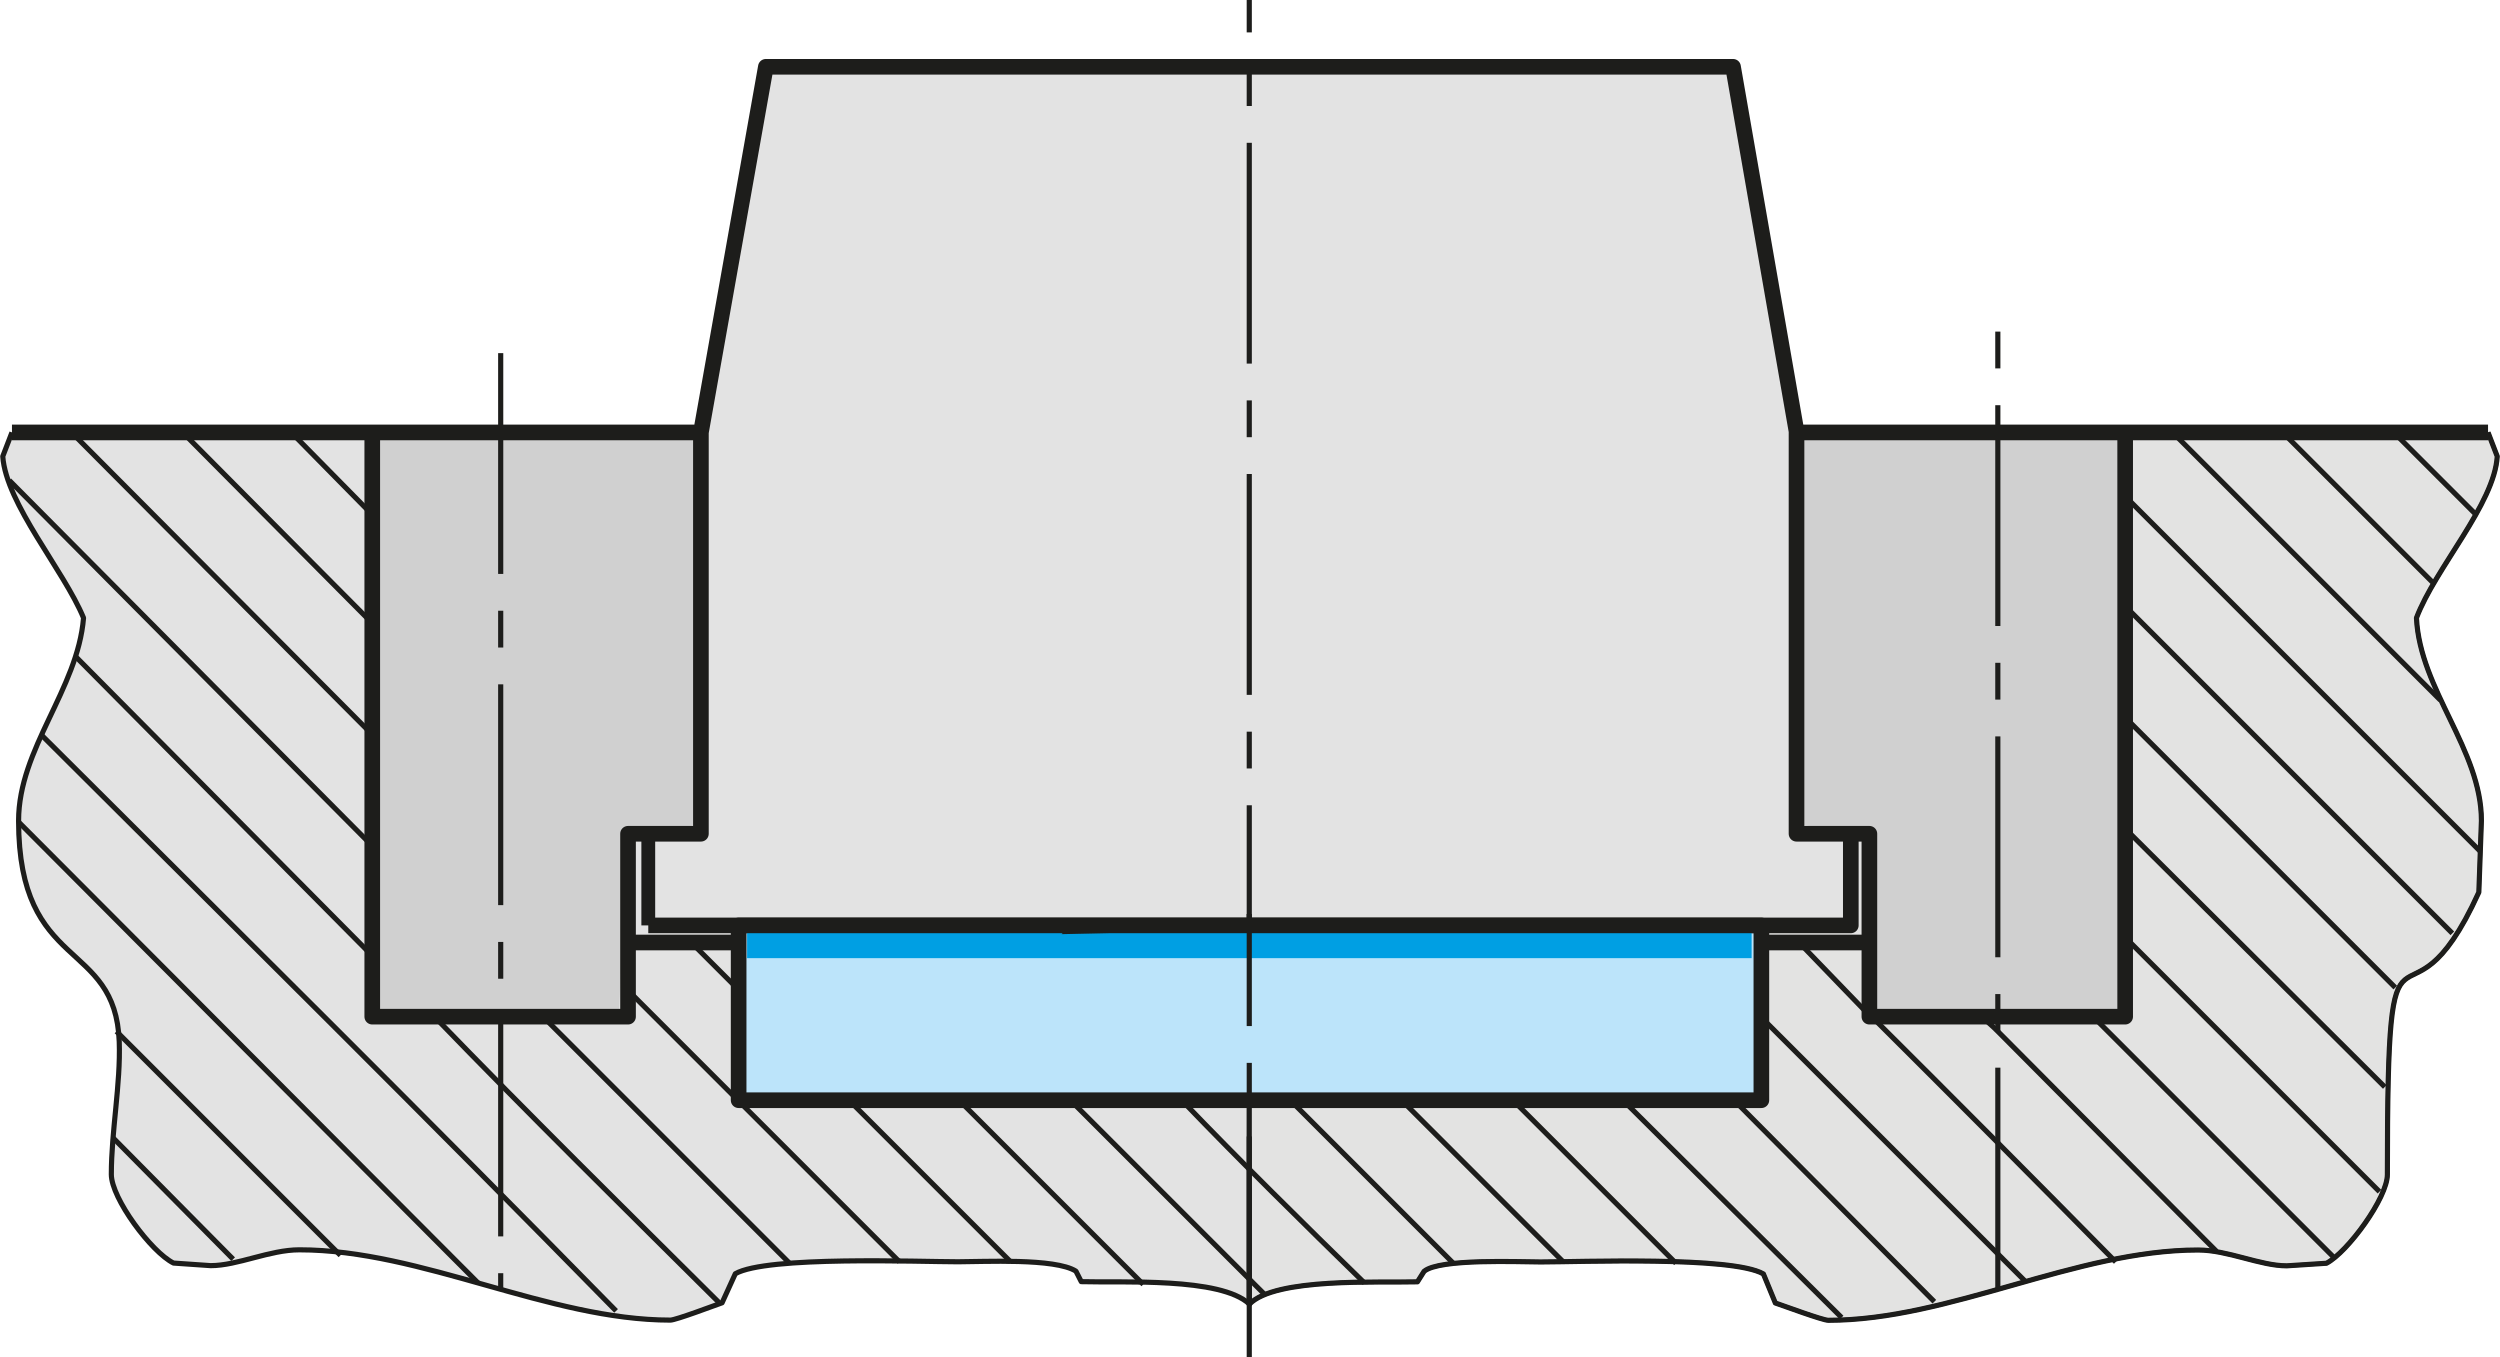 <?xml version="1.0" encoding="UTF-8"?>
<svg id="Ebene_1" xmlns="http://www.w3.org/2000/svg" viewBox="0 0 135.86 73.76">
  <path d="M.65,23.5l-.5,1.3c.18,2.59,3.31,6.17,4.39,8.78-.32,3.89-3.53,7.11-3.53,11.02,0,8.27,5.27,6.39,5.47,12.02.08,2.3-.43,4.84-.43,7.2,0,1.3,2.17,4.22,3.38,4.82l2.02.14c1.46,0,3.2-.86,4.82-.86,6.66,0,13.54,3.82,20.16,3.82.29,0,2.41-.8,2.81-.94l.72-1.58c1.7-.98,10-.65,12.1-.65,1.36,0,5.28-.21,6.41.51l.29.57c2.17.07,7.56-.26,9.14,1.22V24.59" style="fill: #e3e3e3; stroke: #1d1d1b; stroke-linejoin: round; stroke-width: .28px;"/>
  <path d="M135.21,23.5l.5,1.3c-.15,2.59-3.37,6.08-4.39,8.78.19,3.92,3.53,7.15,3.53,11.02l-.14,3.89c-4.09,8.99-4.97-1.42-4.97,15.34,0,1.26-2.15,4.21-3.31,4.82l-2.16.14c-1.45,0-3.2-.86-4.82-.86-6.64,0-13.5,3.82-20.09,3.82-.31,0-2.46-.8-2.88-.94l-.65-1.58c-1.7-.98-10-.65-12.1-.65-1.13,0-5.5-.2-6.34.51l-.36.57c-2.05.06-7.73-.25-9.14,1.22V23.5" style="fill: #e3e3e2; stroke: #1d1d1b; stroke-linejoin: round; stroke-width: .28px;"/>
  <polyline points="41.55 3.4 94.31 3.82 97.63 22.88 97.63 45.55 100.58 45.31 100.58 49.67 95.69 49.67 49.51 49.67 37.96 50.02 35.23 50.29 35.2 45.78 38.09 45.32 38.09 22.88 41.61 3.01" style="fill: #e3e3e3;"/>
  <line x1="35.23" y1="45.32" x2="35.23" y2="50.29" style="fill: #1d1d1b; stroke: #1d1d1b; stroke-width: .75px;"/>
  <polyline points="20.23 23.5 37.96 23.7 38.08 44.81 34.13 45.32 33.62 55.26 20.23 55.26 19.96 23.5" style="fill: #d0d0d0;"/>
  <path d="M98.3,23.5h17.19s.41,32.16,0,31.75c-.41-.41-13.9,0-13.9,0l-.31-9.95-3.6-.5.25-21.3h.37Z" style="fill: #d0d0d0;"/>
  <polygon points="40.14 50.29 40.14 59.79 95.72 59.79 95.72 50.29 40.14 50.29 40.14 50.29" style="fill: #bce4fa; stroke: #1d1d1b; stroke-linejoin: round; stroke-width: .85px;"/>
  <rect x="40.6" y="50.37" width="54.59" height="1.7" style="fill: #009fe3;"/>
  <g>
    <line x1="67.89" y1="70.88" x2="67.89" y2="64.47" style="fill: none; stroke: #1d1d1b; stroke-miterlimit: 10; stroke-width: .22px;"/>
    <path d="M135.21,23.5l.5,1.3c-.15,2.59-3.37,6.08-4.39,8.78.19,3.92,3.53,7.15,3.53,11.02l-.14,3.89c-4.09,8.99-4.97-1.42-4.97,15.34,0,1.26-2.15,4.21-3.31,4.82l-2.16.14c-1.45,0-3.2-.86-4.82-.86-6.64,0-13.5,3.82-20.09,3.82-.31,0-2.46-.8-2.88-.94l-.65-1.58c-1.7-.98-10-.65-12.1-.65-1.13,0-5.5-.2-6.34.51l-.36.57c-2.05.06-7.73-.25-9.14,1.22v-6.41" style="fill: none; stroke: #1d1d1b; stroke-miterlimit: 10; stroke-width: .22px;"/>
    <path d="M108.57,70.02V16.56M27.21,19.19v50.83" style="fill: none; stroke: #1d1d1b; stroke-dasharray: 12 2 2 2; stroke-linejoin: round; stroke-width: .28px;"/>
    <path d="M87.12,50.29,72.79,50.29,57.96,50.65l.36-.36" style="fill: none; stroke: #1d1d1b; stroke-miterlimit: 10; stroke-width: .22px;"/>
    <path d="M134.49,27.9l-4.39-4.39M132.19,31.64l-8.14-8.14M132.62,38.05l-14.54-14.54M134.78,46.26l-19.3-19.3M133.27,50.72l-17.78-17.78M130.17,53.67l-14.69-14.69M129.6,59.07l-14.11-14.04M129.31,64.76l-13.82-13.82M126.79,68.29l-13.03-13.03M120.45,68l-11.88-11.95c-.27-.28-.58-.53-.86-.79M114.98,68.58c-4.39-4.46-8.81-8.9-13.25-13.32M101.59,55.18l-3.82-3.96M110.09,69.66l-14.4-14.4M105.12,70.74l-10.87-10.94M100.08,71.6l-11.88-11.81M91.08,68.65l-8.86-8.86M84.96,68.58l-8.78-8.78M78.98,68.65l-8.86-8.86M74.16,69.73c-3.35-3.27-6.69-6.56-9.94-9.94M68.76,70.38l-10.58-10.58M62.13,69.8l-10.01-10.01M20.23,27.97l-4.39-4.46M54.93,68.58l-8.78-8.78M40.1,53.75l-2.52-2.52M20.23,33.87l-10.3-10.37M48.89,68.58l-14.76-14.76M20.23,39.92L3.89,23.5M42.91,68.65l-13.39-13.39M20.23,45.97L.5,26.1M39.17,70.88c-5.21-5.18-10.45-10.34-15.55-15.62M20.23,51.94L4.1,35.67M33.48,71.24c-10.32-10.53-20.81-20.91-31.25-31.32M25.99,69.73L1.01,44.67M18.5,68.22l-12.17-12.17M12.67,68.43l-6.55-6.62" style="fill: none; stroke: #1d1d1b; stroke-linejoin: round; stroke-width: .28px;"/>
    <line x1="34.13" y1="51.22" x2="40.1" y2="51.22" style="fill: none; stroke: #1d1d1b; stroke-linejoin: round; stroke-width: .85px;"/>
    <line x1="97.63" y1="23.5" x2="135.21" y2="23.5" style="fill: none; stroke: #1d1d1b; stroke-miterlimit: 10; stroke-width: .22px;"/>
    <line x1="101.59" y1="51.22" x2="95.69" y2="51.22" style="fill: none; stroke: #1d1d1b; stroke-linejoin: round; stroke-width: .85px;"/>
    <path d="M38.09,23.5l3.53-19.87h52.56l3.46,19.87M20.23,23.5v31.75h13.9v-9.94h3.96v-21.81H.65M115.49,23.5v31.75h-13.9v-9.94h-3.96v-21.81h37.58M100.58,45.32v4.97H35.23" style="fill: none; stroke: #1d1d1b; stroke-linejoin: round; stroke-width: .85px;"/>
    <line x1="67.89" y1="73.76" x2="67.89" style="fill: none; stroke: #1d1d1b; stroke-dasharray: 12 2 2 2; stroke-linejoin: round; stroke-width: .28px;"/>
  </g>
</svg>